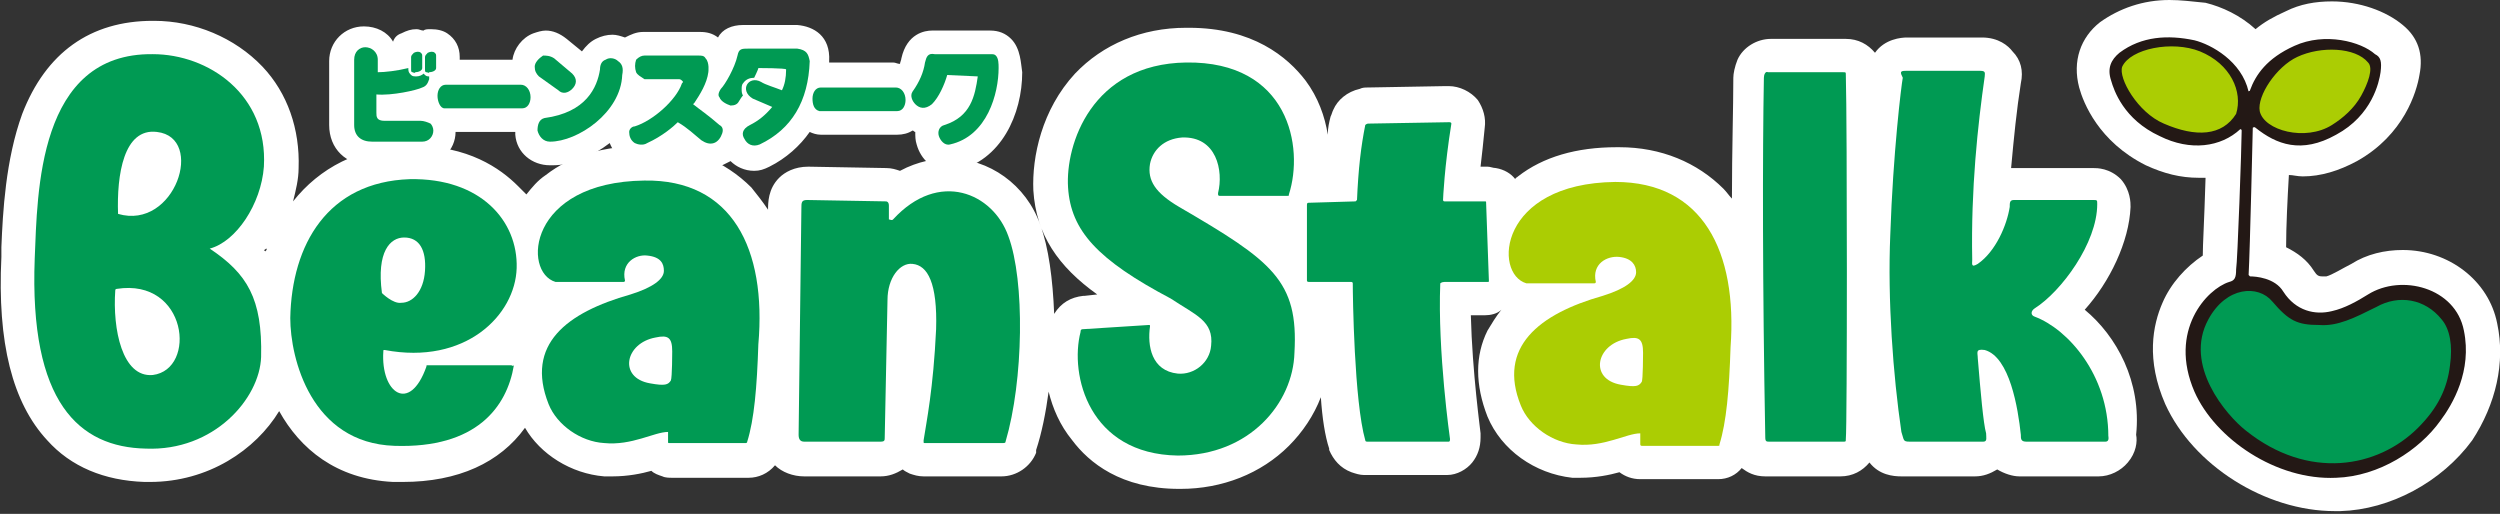 <?xml version="1.0" encoding="utf-8"?>
<!-- Generator: Adobe Illustrator 26.5.0, SVG Export Plug-In . SVG Version: 6.00 Build 0)  -->
<svg version="1.1" id="レイヤー_1" xmlns="http://www.w3.org/2000/svg" xmlns:xlink="http://www.w3.org/1999/xlink" x="0px"
	 y="0px" width="180px" height="37px" viewBox="0 0 180 37" style="enable-background:new 0 0 180 37;" xml:space="preserve">
<rect x="0" y="0" width="180" height="37" fill="#333333" stroke="none"/>
<style type="text/css">
	.st0{fill:#FFFFFF;}
	.st1{fill:#009A53;}
	.st2{fill:#ABCD03;}
	.st3{fill:#231815;}
</style>
<g>
	<g>
		<g>
			<path class="st0" d="M150.1,22.3c1.8-2,3.2-4.9,3.3-7.4c0-0.3,0-1.2-0.7-2c-0.8-0.8-1.7-0.8-2-0.8h0h-5.7c0,0-0.1,0-0.1,0
				c0,0-0.1,0-0.1,0c0.2-2.2,0.4-4.2,0.7-6.1c0.2-0.9,0-1.7-0.6-2.3c-0.3-0.4-1-1-2.2-1c0,0,0,0,0,0l-5.4,0c-0.4,0-1.6,0.1-2.3,1.1
				c-0.5-0.6-1.2-1-2.1-1c0,0,0,0,0,0l-5.3,0c0,0-0.1,0-0.1,0h0c-1,0-2,0.6-2.4,1.5c-0.2,0.5-0.3,1-0.3,1.3c0,2.2-0.1,5.2-0.1,8.7
				c-0.2-0.2-0.4-0.5-0.6-0.7c-1.9-1.9-4.5-3-7.5-3l-0.2,0c-2.9,0-5.3,0.7-7.1,2.1c-0.1,0.1-0.2,0.1-0.2,0.2
				c-0.3-0.4-0.8-0.7-1.4-0.8c-0.2,0-0.4-0.1-0.6-0.1l-0.5,0c0.1-0.8,0.2-1.8,0.3-2.8c0.1-0.7-0.1-1.4-0.5-2c-0.5-0.6-1.3-1-2.1-1
				c-0.1,0-0.1,0-0.2,0c0,0,0,0,0,0l-5.6,0.1c-0.2,0-0.4,0-0.6,0.1C97,6.6,96.3,7.2,96,7.9c-0.1,0.2-0.1,0.3-0.2,0.5
				c-0.1,0.4-0.2,0.8-0.2,1.3c-0.2-1.3-0.7-2.7-1.6-3.9C92.7,4.1,90.2,2,85.6,2h0l-0.2,0c-3.2,0-6,1.2-8,3.3c-2.4,2.6-3.1,6-3,8.4
				c0.2,3.2,1.8,5.5,4.6,7.5l-0.9,0.1c0,0-0.1,0-0.1,0c-0.9,0.1-1.6,0.5-2.1,1.3c-0.1-2.5-0.4-4.8-1-6.4c-1-2.9-3.7-4.8-6.6-4.8
				c-0.9,0-2.2,0.2-3.5,0.9c-0.3-0.1-0.6-0.2-1-0.2L58.2,12c0,0,0,0,0,0c-1,0-1.7,0.4-2.1,0.8c-0.8,0.8-0.8,1.8-0.8,2.3v0
				c-0.4-0.6-0.8-1.1-1.2-1.6c-1.9-1.9-4.5-3-7.5-3l-0.2,0c-2.9,0-5.3,0.7-7.1,2.1c-0.6,0.4-1,0.9-1.4,1.4c-0.2-0.2-0.4-0.4-0.6-0.6
				c-1.3-1.3-3.6-2.9-7.5-2.9h0c-0.1,0-0.3,0-0.4,0c-3.6,0.1-6.4,1.6-8.3,4c0.2-0.8,0.4-1.6,0.4-2.4c0.1-2.8-0.8-5.4-2.6-7.3
				c-2-2.1-4.9-3.3-7.8-3.3l-0.1,0c-4.5,0-7.7,2.3-9.4,6.7c-1.2,3.3-1.4,7.1-1.5,9.6c0,0.2,0,0.5,0,0.7C-0.2,24.7,0.9,29,3.4,31.7
				c1.7,1.9,4.1,2.9,7,3c0.1,0,0.3,0,0.4,0c4.2,0,7.6-2.3,9.3-5.1c1.5,2.7,4.1,4.9,8.2,5.1c0.2,0,0.5,0,0.7,0c4,0,7-1.4,8.8-3.9
				c1.1,1.9,3.3,3.3,5.7,3.5c0.2,0,0.4,0,0.6,0c1.1,0,2.1-0.2,2.8-0.4c0.2,0.2,0.5,0.3,0.8,0.4c0.2,0.1,0.5,0.1,0.7,0.1l5.5,0
				c0.7,0,1.4-0.3,1.9-0.9c0,0,0,0,0,0c0.5,0.5,1.3,0.8,2.1,0.8h5.4c0,0,0.1,0,0.1,0c0.6,0,1.1-0.2,1.6-0.5c0.1,0.1,0.3,0.2,0.5,0.3
				c0.3,0.1,0.6,0.2,1,0.2c0,0,0,0,0,0l5.6,0c0,0,0,0,0,0c1.1,0,2.1-0.7,2.5-1.7c0,0,0,0,0-0.1l0,0c0,0,0-0.1,0-0.1
				c0.4-1.2,0.7-2.7,0.9-4.2c0.3,1.2,0.8,2.4,1.7,3.5c1.2,1.6,3.5,3.5,7.7,3.5l0.1,0c3,0,5.8-1.1,7.8-3.1c1-1,1.8-2.2,2.3-3.5
				c0.1,1.5,0.3,2.8,0.6,3.7c0,0.1,0,0.1,0,0.1c0.3,0.7,0.8,1.3,1.6,1.6c0.3,0.1,0.6,0.2,0.9,0.2h5.8c0.1,0,0.1,0,0.2,0
				c0.7,0,1.4-0.4,1.8-0.9c0.4-0.5,0.6-1.1,0.6-1.8c0-0.1,0-0.2,0-0.3c0-0.1-0.6-4.4-0.7-8.5l0.9,0c0,0,0,0,0,0c0,0,0.1,0,0.1,0
				c0.4,0,0.9-0.1,1.2-0.4c-0.4,0.5-0.7,1-1,1.5c-0.9,1.8-0.9,3.9,0,6.2c1,2.4,3.4,4.1,6.1,4.4c0.2,0,0.4,0,0.6,0
				c1.1,0,2.1-0.2,2.8-0.4c0.4,0.3,0.9,0.5,1.5,0.5l5.5,0h0c0,0,0.1,0,0.1,0c0.7,0,1.3-0.3,1.7-0.8c0.4,0.3,0.9,0.6,1.7,0.6l5.4,0
				c0.9,0,1.6-0.4,2.1-1c0.7,0.9,1.7,1,2.3,1l5.3,0c0.6,0,1.1-0.2,1.6-0.5c0.5,0.3,1.1,0.5,1.6,0.5l5.7,0c0.8,0,1.6-0.4,2.1-1
				c0.6-0.7,0.7-1.5,0.6-2C154.2,27.5,152.4,24.2,150.1,22.3z M19.2,17.9c0,0.1,0,0.1-0.1,0.2c0,0,0,0-0.1-0.1
				C19.1,18,19.1,17.9,19.2,17.9z"/>
			<path class="st0" d="M179.8,23.3c-0.6-3.1-3.5-5.3-6.8-5.3c-1.3,0-2.6,0.3-3.7,1c-0.6,0.3-1.4,0.8-1.8,0.9c-0.1,0-0.2,0-0.3,0
				c-0.3,0-0.4-0.1-0.6-0.4c-0.5-0.8-1.2-1.3-2-1.7c0-1.5,0.1-3.5,0.2-5.2c0.3,0,0.6,0.1,1,0.1c1.3,0,2.6-0.4,3.9-1.1
				c3.4-1.9,4.3-5,4.5-6.2c0.3-1.5-0.1-2.7-1.2-3.6c-1.2-1-3.1-1.7-5.1-1.7c-1.2,0-2.3,0.2-3.3,0.7c-0.9,0.4-1.6,0.8-2.2,1.3
				c-1.1-1-2.4-1.6-3.6-1.9C157.8,0.1,157,0,156.2,0c-1.9,0-3.6,0.6-5,1.6c-1.4,1.1-2,2.8-1.5,4.7c0.3,1.1,1.4,3.9,4.8,5.6
				c1.3,0.6,2.5,0.9,3.8,0.9c0.2,0,0.3,0,0.5,0c-0.1,3.3-0.2,4.8-0.2,5.6c-1.2,0.8-2.3,2-2.9,3.4c-0.7,1.6-1.2,4.1,0.2,7.3
				c2,4.4,7.2,7.7,12.2,7.7c0.1,0,0.2,0,0.4,0c3.6-0.1,7.3-2.1,9.5-5.1C179.7,29.1,180.4,26.1,179.8,23.3z"/>
		</g>
		<path class="st0" d="M72.8,2.8c-0.4-0.4-0.9-0.6-1.5-0.6c0,0,0,0-0.1,0h-3.9c-0.1,0-0.1,0-0.2,0c-0.5,0-1.8,0.2-2.2,2
			c0,0.1-0.1,0.3-0.1,0.4c-0.2,0-0.3-0.1-0.5-0.1h-4.6c0,0,0-0.1,0-0.1c0.1-1.8-1.1-2.5-2.3-2.6c0,0-0.1,0-0.1,0c0,0,0,0,0,0l-3.5,0
			c-0.1,0-0.2,0-0.3,0c-0.8,0-1.5,0.3-1.8,0.9c-0.4-0.3-0.8-0.4-1.3-0.4c-0.1,0-0.1,0-0.2,0l-3.8,0c0,0-0.1,0-0.1,0h0
			c-0.5,0-0.9,0.2-1.3,0.4c-0.3-0.1-0.6-0.2-0.9-0.2c-0.4,0-0.8,0.1-1.2,0.3c-0.4,0.2-0.7,0.5-1,0.9l-1.1-0.9
			c-0.5-0.4-1-0.6-1.5-0.6c-0.3,0-0.6,0.1-0.9,0.2c-0.8,0.3-1.4,1.1-1.5,1.9h-3.8V4.1c0-0.7-0.3-1.3-0.9-1.7
			c-0.3-0.2-0.7-0.3-1.2-0.3c-0.2,0-0.4,0-0.5,0.1c-0.2,0-0.3-0.1-0.5-0.1c-0.4,0-0.7,0.1-1.1,0.3c-0.3,0.1-0.5,0.3-0.6,0.6
			c-0.4-0.7-1.2-1.1-2.1-1.1c0,0,0,0,0,0c-1.4,0-2.5,1.1-2.5,2.5V9c0,1.7,1.2,2.9,3,2.9h3.6c1.4,0,2.5-1.1,2.5-2.4c0,0,0,0,0,0h4.3
			c0,0.1,0,0.1,0,0.2c0.1,1.3,1.2,2.2,2.5,2.2c0.1,0,0.1,0,0.2,0c1.3,0,2.8-0.6,4.1-1.6c0.2,0.5,0.5,0.9,0.9,1.2
			c0.4,0.3,0.9,0.5,1.5,0.5c0.4,0,0.8-0.1,1.2-0.3c0.5-0.3,1-0.6,1.5-0.9c0.2,0.2,0.4,0.3,0.5,0.5c0.5,0.4,1.1,0.7,1.7,0.7
			c0.3,0,0.5,0,0.8-0.1c0.2-0.1,0.4-0.2,0.6-0.3c0.4,0.4,1,0.7,1.7,0.7c0.4,0,0.7-0.1,1.1-0.3c1.2-0.6,2.2-1.5,2.9-2.5
			c0.2,0.1,0.5,0.2,0.8,0.2h5.5c0.4,0,0.8-0.1,1.1-0.3c0.1,0,0.1,0.1,0.2,0.1c0,0.3,0,0.6,0.1,0.9c0.3,1.1,1.2,1.9,2.3,1.9
			c0.2,0,0.3,0,0.5,0c3.3-0.7,4.8-4.1,4.8-7.1C73.5,4.6,73.5,3.5,72.8,2.8z"/>
	</g>
	<g>
		<g>
			<g>
				<path class="st1" d="M31.5,6.9c0-0.4,0.2-0.8,0.6-0.8h5.4c0.4,0,0.7,0.4,0.7,0.9c0,0.4-0.2,0.8-0.6,0.8H32
					C31.7,7.8,31.5,7.3,31.5,6.9z"/>
			</g>
			<path class="st1" d="M40.2,6.5l-1.4-1c-0.2-0.2-0.3-0.4-0.3-0.7c0-0.3,0.3-0.6,0.6-0.8C39.3,4,39.6,4,39.9,4.2l0,0l1.3,1.1
				c0.4,0.4,0.3,0.8,0,1.1C40.9,6.7,40.5,6.8,40.2,6.5z"/>
			<path class="st1" d="M38.7,9.4c0-0.4,0.1-0.8,0.5-0.9c3-0.4,3.8-2.2,4-3.5c0-0.3,0.1-0.6,0.4-0.7c0.3-0.2,0.7-0.1,0.9,0.1
				c0.3,0.2,0.4,0.5,0.3,1l0,0c-0.1,2.7-3.2,4.8-5.2,4.8C39.1,10.2,38.8,9.8,38.7,9.4z"/>
			<path class="st1" d="M45.8,5.2c-0.1-0.3-0.1-0.6,0-0.9C46,4.1,46.2,4,46.4,4l3.9,0c0.2,0,0.4,0,0.5,0.2c0.3,0.3,0.2,1,0.2,1
				C50.9,6,50.4,6.8,50,7.4l-0.1,0.1C50.4,7.9,51,8.3,51.8,9C52,9.1,52.1,9.3,52,9.6c-0.1,0.3-0.3,0.6-0.6,0.7
				c-0.3,0.1-0.6,0-0.9-0.2c-0.5-0.4-1-0.9-1.7-1.3c-0.3,0.3-1.1,1-2.2,1.5c-0.3,0.2-0.7,0.1-0.9,0c-0.3-0.2-0.4-0.5-0.4-0.8
				c0-0.2,0.2-0.4,0.4-0.4c1.3-0.4,3-1.9,3.4-3.1c0.1-0.1,0.1-0.1,0-0.2c0,0-0.1-0.1-0.2-0.1l-2.5,0C46.1,5.5,45.9,5.4,45.8,5.2z"/>
			<path class="st1" d="M65.9,7.5c-0.2-0.2-0.4-0.6-0.2-0.9c0.5-0.7,0.8-1.4,0.9-2.1c0.1-0.4,0.2-0.7,0.7-0.6h4c0.2,0,0.3,0,0.4,0.1
				c0.2,0.2,0.2,0.6,0.2,0.9c0,1.8-0.8,4.9-3.5,5.5c-0.4,0.1-0.7-0.3-0.8-0.6c-0.1-0.3,0-0.7,0.4-0.8c1.9-0.6,2.2-2.1,2.4-3.5
				c0,0-2.2-0.1-2.2-0.1c-0.2,0.7-0.6,1.6-1.1,2.1C66.6,7.9,66.2,7.8,65.9,7.5z"/>
			<g>
				<path class="st1" d="M58.5,7.1c0-0.4,0.2-0.8,0.6-0.8h5.4c0.4,0,0.7,0.4,0.7,0.9c0,0.4-0.2,0.8-0.6,0.8H59
					C58.6,7.9,58.5,7.5,58.5,7.1z"/>
			</g>
			<path class="st1" d="M30.3,8.7h-2.6c-0.6,0-0.6-0.3-0.6-0.6l0-1.3c1.1,0.1,2.9-0.3,3.3-0.5c0.3-0.1,0.4-0.3,0.5-0.6
				c0-0.1,0-0.1,0-0.2c-0.1,0-0.2,0-0.3-0.1c0,0-0.1-0.1-0.1-0.1c-0.1,0.1-0.3,0.2-0.5,0.2c-0.2,0-0.3,0-0.4-0.1
				c-0.1-0.1-0.2-0.2-0.2-0.4V4.9c-0.8,0.2-1.7,0.3-2.2,0.3l0-0.9c0-0.6-0.5-0.9-0.9-0.9c-0.4,0-0.8,0.3-0.8,0.9V9
				c0,0.8,0.5,1.2,1.3,1.2h3.6c0.5,0,0.8-0.4,0.8-0.8c0-0.2-0.1-0.4-0.2-0.5C30.8,8.8,30.5,8.7,30.3,8.7z"/>
			<path class="st1" d="M57.4,3.5l-3.5,0c-0.5,0-0.7,0-0.8,0.5c-0.2,0.9-0.9,2.1-1.2,2.4l0,0c-0.2,0.3-0.2,0.5-0.1,0.6
				c0.1,0.3,0.5,0.5,0.8,0.6c0.3,0,0.5-0.1,0.6-0.3c0,0,0.3-0.5,0.3-0.4c-0.1-0.2-0.1-0.3-0.1-0.5c0-0.1,0-0.3,0.1-0.4
				c0.2-0.3,0.5-0.4,0.8-0.4c0,0,0.3-0.6,0.3-0.7c0,0,2,0,2,0.1c0,0.6-0.1,1.1-0.3,1.5c-0.5-0.2-1.2-0.4-1.5-0.6
				c-0.9-0.5-1.6,0.6-0.6,1.2l1.4,0.6c-0.5,0.6-1,1-1.6,1.3c-0.6,0.3-0.6,0.7-0.4,1c0.2,0.4,0.6,0.6,1.1,0.4c2.3-1.1,3.5-3.1,3.6-6
				C58.2,3.9,58.1,3.6,57.4,3.5z"/>
			<g>
				<path class="st1" d="M29.7,5.2c-0.1,0-0.1-0.1-0.1-0.2V4.1c0-0.1,0.1-0.2,0.2-0.3c0.2-0.1,0.4-0.1,0.5,0
					c0.1,0.1,0.1,0.1,0.1,0.3v0.8c0,0.2-0.3,0.3-0.5,0.3C29.9,5.3,29.7,5.2,29.7,5.2z"/>
			</g>
			<g>
				<path class="st1" d="M30.7,5.2c-0.1,0-0.1-0.1-0.1-0.2V4.1c0-0.1,0.1-0.2,0.2-0.3c0.2-0.1,0.4-0.1,0.5,0
					c0.1,0.1,0.1,0.1,0.1,0.3v0.8c0,0.2-0.3,0.3-0.5,0.3C30.9,5.3,30.8,5.2,30.7,5.2z"/>
			</g>
		</g>
		<g>
			<g>
				<path class="st1" d="M15.1,17.9c1.9-0.5,3.7-3.2,3.9-5.9c0.3-5.2-4-8.1-8-8.1c-8.3-0.1-8.3,10-8.5,14.7
					c-0.4,10.4,3.2,13.6,8,13.7c4.9,0.2,8.2-3.6,8.3-6.6C18.9,21.5,17.8,19.7,15.1,17.9z M11,27c-2.2,0.2-2.9-3.3-2.7-6.1
					c0,0,0-0.1,0.1-0.1C13.5,20,14.2,26.6,11,27z M8.5,15.4c-0.1-2.8,0.4-6.2,2.8-5.9C14.8,9.9,12.6,16.6,8.5,15.4z"/>
			</g>
			<path class="st1" d="M36.8,26.3L36.8,26.3l-6,0l0,0c0,0,0,0,0,0h0l0,0c-0.1,0-0.1,0-0.1,0.1c-1.2,3.4-3.3,1.9-3.1-1.1
				c0-0.1,0-0.1,0.1-0.1c5.8,1.1,9.4-2.5,9.5-5.9c0.1-3.4-2.6-6.5-7.7-6.4c-5.9,0.2-8.5,4.7-8.6,10c0,2.9,1.5,9,7.5,9.2
				c5.9,0.2,8.1-2.8,8.6-5.8l0,0C36.9,26.4,36.9,26.3,36.8,26.3z M29.1,17.1c1.1,0,1.6,0.9,1.5,2.4c-0.1,1.5-0.9,2.3-1.7,2.3
				c-0.6,0.1-1.4-0.7-1.4-0.7C27.1,18.1,28.1,17.1,29.1,17.1z"/>
			<path class="st1" d="M46.4,13c-8.4,0.1-8.8,6.6-6.4,7.3l4.9,0c0.1,0,0.1-0.1,0.1-0.1l0,0c-0.3-1.3,0.8-1.9,1.6-1.8
				c1,0.1,1.2,0.6,1.2,1.1c0,0.6-0.8,1.2-2.4,1.7c-4.6,1.3-7.6,3.6-5.9,7.9c0.6,1.5,2.3,2.7,4,2.8c2,0.2,3.6-0.8,4.6-0.8l0,0.7l0,0
				c0,0,0,0,0,0c0,0.1,0,0.1,0.1,0.1l0,0l5.5,0c0,0,0.1,0,0.1-0.1l0,0c0.5-1.6,0.7-3.9,0.8-7C55.2,17.9,52.7,12.9,46.4,13z
				 M48.3,27.4c-0.2,0.3-0.4,0.4-1.5,0.2c-2.3-0.4-1.8-2.9,0.4-3.3c0.9-0.2,1.2,0,1.2,1C48.4,25.3,48.4,27.2,48.3,27.4z"/>
			<path class="st1" d="M72.6,17c-1.1-3.1-5-4.8-8.3-1.2c0,0,0,0,0,0c-0.1,0.1-0.2,0-0.3,0l0-1c0-0.3-0.2-0.3-0.2-0.3l-5.7-0.1
				c-0.4,0-0.4,0.2-0.4,0.6l-0.2,16.3c0,0.3,0.1,0.5,0.4,0.5h5.5c0.3,0,0.3-0.1,0.3-0.3l0.2-9.9c0-1.6,0.9-2.7,1.8-2.6
				c1.1,0.1,1.8,1.4,1.7,4.7c-0.2,4.3-0.7,6.7-0.9,8l0,0c0,0,0,0,0,0.1c0,0,0,0,0,0l0,0c0,0.1,0,0.1,0.1,0.1l0,0l5.6,0
				c0.1,0,0.2,0,0.2-0.1l0,0C73.7,27.4,73.8,20.2,72.6,17z"/>
		</g>
		<g>
			<path class="st1" d="M127.3,5.2l5.4,0c0.2,0,0.2,0,0.2,0.2c0.1,3.6,0.1,25.3,0,26.2c0,0.2,0,0.2-0.2,0.2l-5.3,0
				c-0.2,0-0.3,0-0.3-0.3c-0.2-10.8-0.2-20.6-0.1-25.9C127,5.4,127.1,5.1,127.3,5.2z"/>
			<path class="st1" d="M137.2,5.1l5.4,0c0.4,0,0.3,0.2,0.3,0.4c-0.5,3.5-1,8.1-0.9,13.2c0,0.3-0.1,0.6,0.4,0.3
				c1.3-0.9,2.1-2.8,2.3-4.1c0-0.3,0-0.5,0.3-0.5h5.7c0.3,0,0.3,0,0.3,0.3c0,2.8-2.6,6.3-4.5,7.5c-0.3,0.2-0.3,0.5,0,0.6
				c2.4,0.9,5.3,4.2,5.3,8.6c0,0,0.1,0.4-0.2,0.4l-5.7,0c-0.4,0-0.4-0.2-0.4-0.5c-0.2-1.9-0.8-5.6-2.6-6.1c-0.7-0.1-0.5,0.2-0.5,0.6
				c0.2,2.4,0.4,4.7,0.6,5.4c0,0.3,0.1,0.6-0.2,0.6l-5.3,0c-0.5,0-0.4-0.1-0.6-0.7c-0.6-4.1-1-9.5-0.8-14.2
				c0.2-5.9,0.8-10.8,0.9-11.3C136.8,5.2,136.8,5.1,137.2,5.1z"/>
			<path class="st1" d="M84.9,14.9c-1.7-1-2.3-1.9-2.1-3.1c0.2-1,1-1.8,2.3-1.9c2.5-0.1,3,2.4,2.6,4l0,0c0,0,0,0.1,0,0.1
				c0,0.1,0.1,0.1,0.1,0.1h4.9c0.1,0,0.1,0,0.1-0.1c1.1-3.4,0-9.6-7.4-9.5c-6.8,0.1-8.7,5.9-8.5,9c0.2,3.1,2.1,5.2,7.4,8
				c1.8,1.2,3.1,1.6,2.9,3.4c-0.1,1.2-1.2,2.1-2.4,2c-1.9-0.2-2.2-2-2-3.4c0-0.1,0-0.1-0.1-0.1l0,0l-4.7,0.3l0,0
				c-0.2,0-0.2,0.1-0.2,0.2l0,0c-0.8,3.1,0.6,8.8,7,8.9c5.2,0,8.3-3.8,8.4-7.4C93.5,20.2,91.6,18.8,84.9,14.9z"/>
			<path class="st1" d="M107,14.6L107,14.6L107,14.6L107,14.6L107,14.6c0-0.1,0-0.1-0.1-0.1l0,0l-2.9,0c-0.1,0-0.1-0.1-0.1-0.1
				c0-0.1,0.1-2.4,0.6-5.5c0-0.1-0.1-0.1-0.2-0.1l0,0l-5.8,0.1l0,0c-0.1,0-0.2,0.1-0.2,0.1l0,0l0,0c-0.3,1.5-0.5,3.1-0.6,5.5l0-0.1
				l-0.1,0.1l-3.4,0.1l0,0c-0.1,0-0.1,0.1-0.1,0.2l0,0v0l0,0l0,0l0,5.4l0,0l0,0v0l0,0c0,0.1,0.1,0.1,0.2,0.1l2.9,0v0c0,0,0,0,0.1,0
				l0,0c0.1,0,0.1,0.1,0.1,0.1c0,0.9,0.1,8.5,0.9,11.3c0,0.1,0.1,0.1,0.2,0.1l0,0h0h0l0,0h5.8c0.1,0,0.1-0.1,0.1-0.2l0,0
				c0,0-0.9-6.3-0.7-11.2c0,0,0,0,0,0c0,0,0.1-0.1,0.3-0.1l3.1,0c0.1,0,0.1,0,0.1-0.1l0,0L107,14.6z"/>
			<path class="st2" d="M116.3,13.1c-8.4,0.1-8.8,6.6-6.4,7.3l4.9,0c0.1,0,0.1-0.1,0.1-0.1l0,0c-0.3-1.3,0.8-1.9,1.7-1.8
				c0.9,0.1,1.2,0.6,1.2,1.1c0,0.6-0.8,1.2-2.4,1.7c-4.6,1.3-7.6,3.7-5.9,7.9c0.6,1.5,2.3,2.7,4,2.8c2,0.2,3.6-0.8,4.6-0.8l0,0.8
				c0,0.1,0.1,0.1,0.1,0.1l5.5,0c0.1,0,0.1,0,0.1-0.1l0,0c0.5-1.6,0.7-3.9,0.8-7C125.1,18.1,122.6,13.1,116.3,13.1z M118.2,27.5
				c-0.2,0.3-0.4,0.4-1.5,0.2c-2.3-0.4-1.8-2.9,0.4-3.3c0.9-0.2,1.2,0,1.2,1C118.3,25.4,118.3,27.4,118.2,27.5z"/>
		</g>
		<g>
			<path class="st2" d="M158.6,3.5c-2.2-0.9-5.3-0.3-5.9,1.2c-0.2,0.4,0,1,0.1,1.4c0.4,1.1,1.6,2.5,2.9,3.1c2.5,1,4.5,0.7,5.5-0.8
				l0,0l0,0C161.7,6.7,160.9,4.4,158.6,3.5z"/>
			<path class="st2" d="M170.7,4.3c-1-1.1-3.6-1.3-5.4-0.4c-1.6,0.8-3.1,2.9-2.8,4.1l0,0c0.1,0.6,0.6,1.1,1.4,1.4
				c1.1,0.5,2.8,0.6,4.2-0.2c0.8-0.5,1.6-1.3,2.1-2.2C170.4,6.5,171.3,5,170.7,4.3z"/>
			<path class="st1" d="M176,22.8c-1.3-1.6-3.3-2-5-1c-1.5,0.9-2.7,1.4-3.9,1.3l0,0c-1.5,0-2-0.3-3.2-1.6c-0.5-0.6-1.3-0.9-2.2-0.8
				c-1.1,0.1-2.2,0.9-2.9,2.2c-1.9,3.5,1.4,7.3,2.8,8.3c4.9,3.8,10.1,2.6,12.8-0.3c1.4-1.4,2.1-2.9,2.4-4.6
				C176.8,24.8,176.6,23.6,176,22.8z"/>
			<path class="st3" d="M177.4,23.8c-0.6-3.1-4.5-4.1-6.9-2.6c-0.8,0.5-1.7,1-2.6,1.2c-1.2,0.3-2.6,0-3.5-1.4c-0.6-1-2-1.1-2.4-1.1
				c0,0-0.1-0.1-0.1-0.1c0.1-1.8,0.3-10.6,0.3-10.6c0,0,0.1-0.1,0.2,0c1.5,1.2,3.3,1.9,5.8,0.5c2.6-1.4,3.1-3.8,3.2-4.5
				c0.1-0.8,0-1.1-0.4-1.3c-1-0.9-3.6-1.6-5.8-0.6c-2,0.9-2.8,2.1-3.2,3.2c0,0.1-0.1,0-0.1,0.1c-0.5-2.2-2.7-3.4-3.9-3.7
				c-1.9-0.4-3.8-0.3-5.4,0.9c-0.6,0.5-0.9,1.1-0.6,2c0.2,0.7,0.9,2.8,3.5,4c2.2,1.1,4.4,0.8,5.8-0.5c0,0,0.1,0,0.1,0.1
				c0,1-0.3,9.5-0.4,10c0,0.6-0.1,0.8-0.5,0.9c-1.6,0.5-4.4,3.5-2.5,7.9c1.5,3.4,5.9,6.4,10.2,6.2c3.1-0.1,6-2,7.5-4.1
				C176.6,29.1,178,26.7,177.4,23.8z M165.4,4.1c1.7-0.8,4.2-0.7,5.1,0.4c0.4,0.4,0,1.5-0.5,2.4c-0.5,0.9-1.3,1.6-2.1,2.1
				c-1.9,1.2-4.9,0.4-5.2-1C162.5,6.9,163.9,4.8,165.4,4.1z M161,8.2c-1,1.6-2.9,1.7-5.2,0.7c-1.9-0.8-3.3-3.3-3-4.1
				c0.6-1.3,3.6-1.9,5.6-1.1C160.6,4.6,161.5,6.6,161,8.2z M176.4,26.3c-0.2,1.7-0.9,3.1-2.3,4.5c-2.9,2.9-7.9,3.8-12.4,0.2
				c-1.4-1.1-4.5-4.7-2.7-8c1.3-2.4,3.6-2.5,4.6-1.3c1.2,1.4,1.8,1.7,3.4,1.7c1.3,0.1,2.5-0.5,4.1-1.3c1.6-0.9,3.5-0.6,4.7,0.9
				C176.4,23.7,176.6,24.9,176.4,26.3z"/>
		</g>
	</g>
</g>
</svg>
